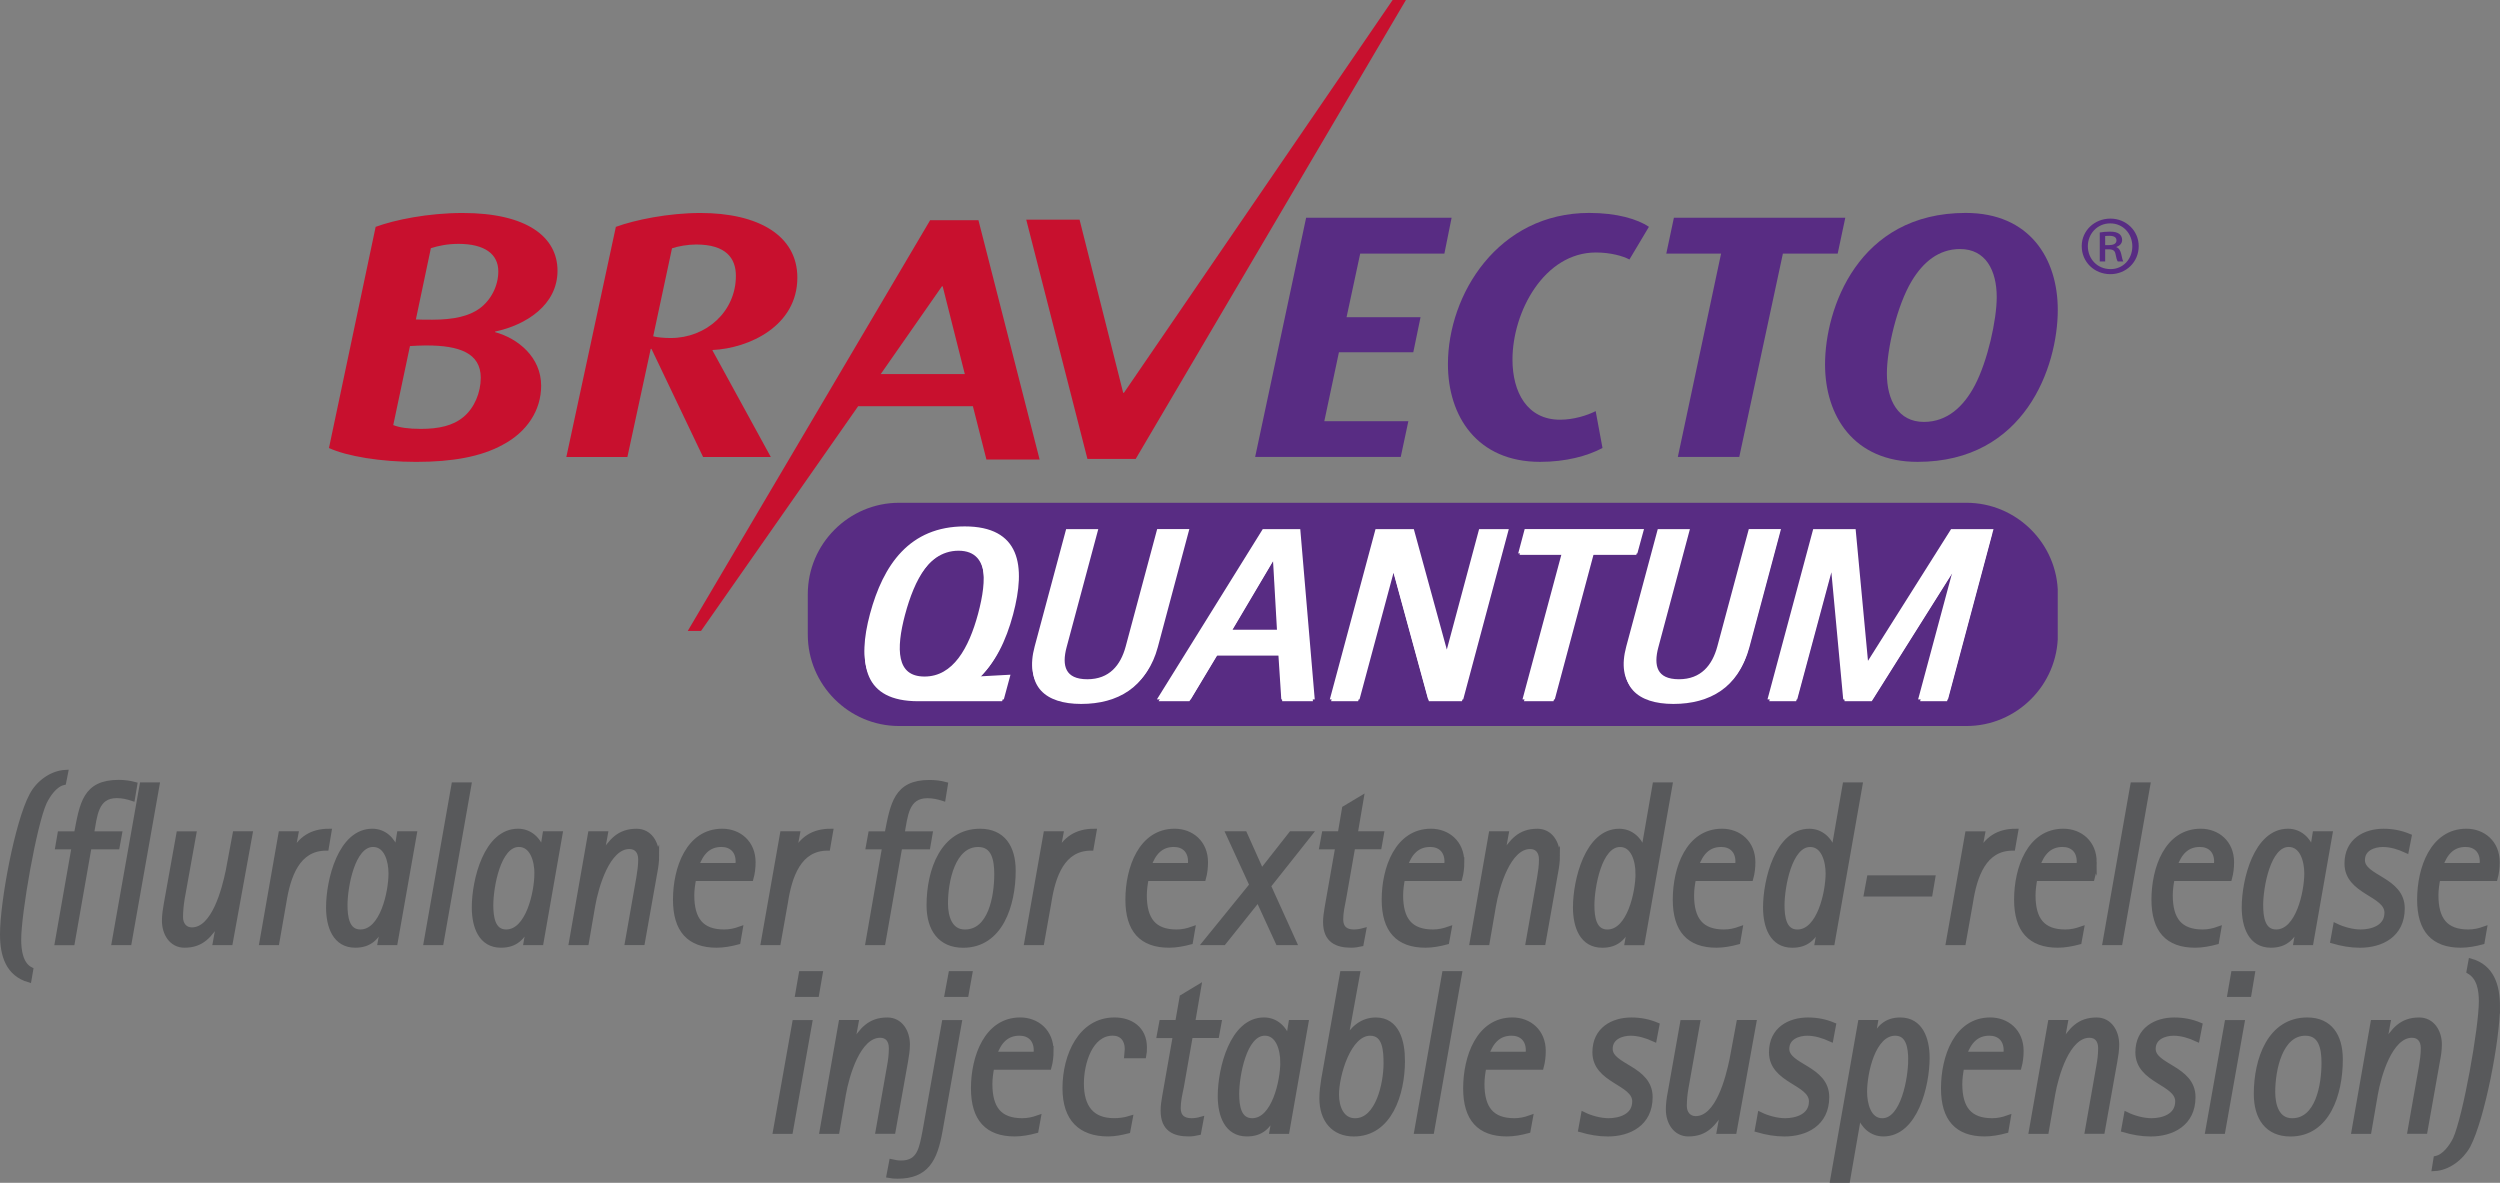 <?xml version="1.0" encoding="UTF-8" standalone="no"?> <svg xmlns:xlink="http://www.w3.org/1999/xlink" xmlns="http://www.w3.org/2000/svg" xmlns:svg="http://www.w3.org/2000/svg" width="79.478pt" height="37.603pt" viewBox="0 0 79.479 37.603" version="1.1" id="svg148"><rect x="0" y="0" width="79.479" height="37.603" fill="#808080" stroke="none"/><defs id="defs23"><g id="g21"><g id="glyph-0-0"><path d="M 2.609,-5.406 C 2.188,-5.391 1.75,-5.078 1.547,-4.672 c -0.469,0.844 -0.938,3.391 -0.938,4.406 0,0.688 0.188,1.25 0.844,1.453 L 1.5,0.859 C 1.188,0.703 1.125,0.25 1.125,-0.094 c 0,-0.844 0.484,-3.672 0.812,-4.375 0.125,-0.25 0.344,-0.562 0.609,-0.625 z m 0,0" id="path1"></path></g><g id="glyph-0-1"><path d="M 3.859,-5.016 H 3.391 L 2.516,0 h 0.469 z M 3.156,-5.031 C 3,-5.078 2.828,-5.094 2.656,-5.094 1.578,-5.094 1.5,-4.422 1.312,-3.453 H 0.797 L 0.719,-3.047 H 1.234 L 0.703,0 h 0.469 l 0.531,-3.047 H 2.594 l 0.078,-0.406 H 1.781 c 0.109,-0.578 0.125,-1.219 0.812,-1.219 0.172,0 0.328,0.031 0.484,0.078 z m 0,0" id="path2"></path></g><g id="glyph-0-2"><path d="m 3.359,-3.453 h -0.469 l -0.219,1.172 c -0.125,0.594 -0.438,1.875 -1.156,1.875 -0.219,0 -0.359,-0.156 -0.359,-0.406 0,-0.188 0.016,-0.391 0.047,-0.578 l 0.375,-2.062 h -0.469 l -0.391,2.219 c -0.047,0.188 -0.062,0.359 -0.062,0.531 0,0.422 0.234,0.781 0.625,0.781 0.562,0 0.797,-0.312 1.094,-0.781 L 2.391,-0.688 2.266,0 h 0.469 z m 0,0" id="path3"></path></g><g id="glyph-0-3"><path d="m 2.656,-3.531 c -0.531,0 -0.922,0.219 -1.172,0.75 v -0.016 l 0.125,-0.656 H 1.141 L 0.531,0 H 1 L 1.219,-1.281 C 1.359,-2.109 1.641,-3.016 2.562,-3.016 Z m 0,0" id="path4"></path></g><g id="glyph-0-4"><path d="M 3.266,-3.453 H 2.797 L 2.719,-2.922 H 2.703 c -0.125,-0.375 -0.406,-0.609 -0.766,-0.609 -1,0 -1.391,1.547 -1.391,2.406 0,0.609 0.219,1.203 0.844,1.203 0.469,0 0.688,-0.234 0.891,-0.656 L 2.297,-0.562 2.203,0 H 2.656 Z m -0.734,1.25 c 0,0.609 -0.266,1.875 -0.969,1.875 -0.438,0 -0.5,-0.484 -0.5,-0.859 0,-0.562 0.234,-1.938 0.906,-1.938 0.438,0 0.562,0.531 0.562,0.922 z m 0,0" id="path5"></path></g><g id="glyph-0-5"><path d="M 1.906,-5.016 H 1.438 L 0.562,0 h 0.469 z m 0,0" id="path6"></path></g><g id="glyph-0-6"><path d="M 3.234,-2.766 C 3.234,-3.172 3,-3.531 2.594,-3.531 c -0.562,0 -0.812,0.312 -1.109,0.781 v -0.016 l 0.125,-0.688 H 1.141 L 0.531,0 H 1 L 1.203,-1.172 C 1.312,-1.781 1.672,-3.062 2.359,-3.062 c 0.234,0 0.375,0.156 0.375,0.422 0,0.203 -0.031,0.375 -0.062,0.578 L 2.312,0 h 0.469 l 0.391,-2.234 c 0.031,-0.172 0.062,-0.359 0.062,-0.531 z m 0,0" id="path7"></path></g><g id="glyph-0-7"><path d="m 3.047,-2.562 c 0,-0.609 -0.438,-0.969 -0.969,-0.969 -1.062,0 -1.484,1.172 -1.484,2.172 0,0.953 0.438,1.438 1.312,1.438 0.203,0 0.453,-0.047 0.672,-0.094 l 0.062,-0.406 c -0.156,0.047 -0.328,0.094 -0.5,0.094 -0.719,0 -1.031,-0.391 -1.031,-1.172 0,-0.188 0.031,-0.375 0.062,-0.547 h 1.812 c 0.047,-0.156 0.062,-0.344 0.062,-0.516 z m -0.469,-0.016 c 0,0.031 0,0.094 0,0.125 H 1.25 C 1.391,-2.859 1.641,-3.125 2.047,-3.125 c 0.312,0 0.531,0.188 0.531,0.547 z m 0,0" id="path8"></path></g><g id="glyph-0-8"></g><g id="glyph-0-9"><path d="M 3.156,-5.031 C 3,-5.078 2.828,-5.094 2.656,-5.094 1.609,-5.094 1.5,-4.406 1.312,-3.453 H 0.797 L 0.719,-3.047 H 1.234 L 0.703,0 h 0.469 l 0.531,-3.047 H 2.594 l 0.078,-0.406 H 1.781 c 0.109,-0.578 0.125,-1.219 0.812,-1.219 0.172,0 0.328,0.031 0.484,0.078 z m 0,0" id="path9"></path></g><g id="glyph-0-10"><path d="m 3.234,-2.281 c 0,-0.75 -0.344,-1.25 -1.047,-1.25 -1.172,0 -1.625,1.234 -1.625,2.344 0,0.766 0.359,1.266 1.078,1.266 1.188,0 1.594,-1.266 1.594,-2.359 z M 2.719,-2.172 c 0,0.703 -0.188,1.844 -1.016,1.844 -0.484,0 -0.625,-0.484 -0.625,-0.922 0,-0.703 0.234,-1.875 1.047,-1.875 0.5,0 0.594,0.5 0.594,0.953 z m 0,0" id="path10"></path></g><g id="glyph-0-11"><path d="M 3.375,-3.453 H 2.797 L 1.844,-2.25 1.312,-3.453 H 0.797 l 0.75,1.625 L 0.062,0 H 0.641 L 1.734,-1.375 2.375,0 h 0.5 L 2.062,-1.797 Z m 0,0" id="path11"></path></g><g id="glyph-0-12"><path d="M 2.656,-3.453 H 1.812 l 0.188,-1.125 -0.516,0.312 -0.141,0.812 h -0.5 l -0.078,0.406 h 0.5 L 0.938,-1.094 c -0.031,0.141 -0.047,0.297 -0.047,0.438 0,0.578 0.344,0.734 0.797,0.734 0.109,0 0.219,-0.016 0.312,-0.031 L 2.078,-0.375 C 1.984,-0.344 1.875,-0.328 1.781,-0.328 c -0.266,0 -0.422,-0.125 -0.422,-0.406 0,-0.234 0.047,-0.469 0.094,-0.688 l 0.281,-1.625 h 0.844 z m 0,0" id="path12"></path></g><g id="glyph-0-13"><path d="M 3.547,-5.016 H 3.078 L 2.719,-2.922 H 2.703 c -0.125,-0.375 -0.406,-0.609 -0.766,-0.609 -1,0 -1.391,1.547 -1.391,2.406 0,0.609 0.219,1.203 0.844,1.203 0.469,0 0.688,-0.234 0.891,-0.656 L 2.297,-0.562 2.203,0 H 2.656 Z m -1.016,2.812 c 0,0.609 -0.266,1.875 -0.969,1.875 -0.438,0 -0.5,-0.484 -0.5,-0.859 0,-0.562 0.234,-1.938 0.906,-1.938 0.438,0 0.562,0.531 0.562,0.922 z m 0,0" id="path13"></path></g><g id="glyph-0-14"><path d="m 2.703,-2.062 h -2 l -0.094,0.516 H 2.625 Z m 0,0" id="path14"></path></g><g id="glyph-0-15"><path d="m 2.672,-3.375 c -0.266,-0.109 -0.531,-0.156 -0.812,-0.156 -0.578,0 -1.156,0.297 -1.156,1.016 0,0.922 1.266,0.953 1.266,1.562 0,0.484 -0.484,0.625 -0.828,0.625 -0.266,0 -0.562,-0.094 -0.797,-0.203 L 0.25,-0.047 c 0.297,0.078 0.562,0.125 0.859,0.125 0.672,0 1.344,-0.312 1.344,-1.172 0,-0.922 -1.266,-0.953 -1.266,-1.531 0,-0.375 0.375,-0.5 0.656,-0.5 0.25,0 0.516,0.078 0.734,0.188 z m 0,0" id="path15"></path></g><g id="glyph-0-16"><path d="M 1.969,-5.016 H 1.375 l -0.109,0.656 h 0.594 z m -0.328,1.562 H 1.172 L 0.562,0 h 0.469 z m 0,0" id="path16"></path></g><g id="glyph-0-17"><path d="M 2.016,-5.016 H 1.422 L 1.312,-4.359 H 1.906 Z M 1.688,-3.453 H 1.219 L 0.594,0 C 0.5,0.516 0.438,1.016 -0.156,1.016 -0.25,1.016 -0.359,1 -0.469,0.969 l -0.078,0.438 C -0.453,1.422 -0.375,1.422 -0.281,1.422 0.641,1.422 0.906,0.891 1.062,0 Z m 0,0" id="path17"></path></g><g id="glyph-0-18"><path d="m 3.109,-2.672 c 0,-0.594 -0.453,-0.859 -0.953,-0.859 -1.062,0 -1.562,1.125 -1.562,2.156 0,0.984 0.484,1.453 1.359,1.453 0.203,0 0.422,-0.047 0.625,-0.094 L 2.656,-0.406 c -0.172,0.047 -0.328,0.078 -0.516,0.078 -0.703,0 -1.047,-0.438 -1.047,-1.188 0,-0.656 0.281,-1.609 1.016,-1.609 0.281,0 0.453,0.203 0.453,0.516 0,0.062 -0.016,0.141 -0.016,0.203 h 0.531 c 0.016,-0.078 0.031,-0.172 0.031,-0.266 z m 0,0" id="path18"></path></g><g id="glyph-0-19"><path d="m 3.219,-2.25 c 0,-0.609 -0.172,-1.281 -0.844,-1.281 -0.438,0 -0.734,0.266 -0.953,0.656 l -0.016,-0.016 0.391,-2.125 h -0.469 l -0.594,3.359 c -0.031,0.203 -0.062,0.406 -0.062,0.609 0,0.688 0.375,1.125 1.016,1.125 1.125,0 1.531,-1.266 1.531,-2.328 z m -0.516,0.094 c 0,0.625 -0.25,1.828 -0.984,1.828 -0.422,0 -0.594,-0.438 -0.594,-0.844 0,-0.609 0.391,-1.953 1.078,-1.953 0.484,0 0.5,0.578 0.5,0.969 z m 0,0" id="path19"></path></g><g id="glyph-0-20"><path d="m 3.266,-2.344 c 0,-0.594 -0.203,-1.188 -0.844,-1.188 -0.453,0 -0.688,0.234 -0.875,0.641 L 1.531,-2.906 1.625,-3.453 H 1.156 L 0.281,1.562 H 0.75 L 1.109,-0.531 H 1.125 c 0.125,0.359 0.391,0.609 0.766,0.609 1,0 1.375,-1.531 1.375,-2.422 z M 2.75,-2.266 c 0,0.562 -0.219,1.938 -0.891,1.938 C 1.406,-0.328 1.281,-0.875 1.281,-1.25 c 0,-0.609 0.266,-1.875 0.984,-1.875 0.438,0 0.484,0.484 0.484,0.859 z m 0,0" id="path20"></path></g><g id="glyph-0-21"><path d="m 1.969,-3.969 c 0,-0.688 -0.188,-1.25 -0.844,-1.438 l -0.062,0.312 c 0.328,0.203 0.391,0.594 0.391,0.953 0,0.859 -0.5,3.672 -0.812,4.391 -0.125,0.25 -0.344,0.562 -0.625,0.609 L -0.031,1.188 C 0.391,1.156 0.812,0.844 1.031,0.453 c 0.453,-0.859 0.938,-3.375 0.938,-4.422 z m 0,0" id="path21"></path></g></g><clipPath id="clip-0"><path clip-rule="nonzero" d="m 29,23 h 40 v 8 H 29 Z m 0,0" id="path22"></path></clipPath><clipPath id="clip-1"><path clip-rule="nonzero" d="m 32.043,23.242 c -1.598,0 -2.902,1.309 -2.902,2.902 v 1.289 c 0,1.598 1.305,2.906 2.902,2.906 h 33.934 c 1.598,0 2.906,-1.309 2.906,-2.906 v -1.289 c 0,-1.594 -1.309,-2.902 -2.906,-2.902 z m 0,0" id="path23"></path></clipPath></defs><g id="g148" transform="translate(-3.46,-7.258)"><g fill="#58595b" fill-opacity="1" id="g23"><use xlink:href="#glyph-0-0" x="2.928" y="37.224" id="use23"></use></g><g fill="#58595b" fill-opacity="1" id="g24"><use xlink:href="#glyph-0-1" x="4.58" y="37.224" id="use24"></use></g><g fill="#58595b" fill-opacity="1" id="g25"><use xlink:href="#glyph-0-2" x="8.039" y="37.224" id="use25"></use></g><g fill="#58595b" fill-opacity="1" id="g26"><use xlink:href="#glyph-0-3" x="11.26" y="37.224" id="use26"></use></g><g fill="#58595b" fill-opacity="1" id="g27"><use xlink:href="#glyph-0-4" x="13.355" y="37.224" id="use27"></use></g><g fill="#58595b" fill-opacity="1" id="g28"><use xlink:href="#glyph-0-5" x="16.451" y="37.224" id="use28"></use></g><g fill="#58595b" fill-opacity="1" id="g29"><use xlink:href="#glyph-0-4" x="17.988" y="37.224" id="use29"></use></g><g fill="#58595b" fill-opacity="1" id="g30"><use xlink:href="#glyph-0-6" x="21.099" y="37.224" id="use30"></use></g><g fill="#58595b" fill-opacity="1" id="g31"><use xlink:href="#glyph-0-7" x="24.342" y="37.224" id="use31"></use></g><g fill="#58595b" fill-opacity="1" id="g34"><use xlink:href="#glyph-0-3" x="27.203" y="37.224" id="use32"></use><use xlink:href="#glyph-0-8" x="29.144" y="37.224" id="use33"></use><use xlink:href="#glyph-0-9" x="30.351" y="37.224" id="use34"></use></g><g fill="#58595b" fill-opacity="1" id="g35"><use xlink:href="#glyph-0-10" x="32.434" y="37.224" id="use35"></use></g><g fill="#58595b" fill-opacity="1" id="g38"><use xlink:href="#glyph-0-3" x="35.579" y="37.224" id="use36"></use><use xlink:href="#glyph-0-8" x="37.519" y="37.224" id="use37"></use><use xlink:href="#glyph-0-7" x="38.727" y="37.224" id="use38"></use></g><g fill="#58595b" fill-opacity="1" id="g39"><use xlink:href="#glyph-0-11" x="41.721" y="37.224" id="use39"></use></g><g fill="#58595b" fill-opacity="1" id="g40"><use xlink:href="#glyph-0-12" x="44.724" y="37.224" id="use40"></use></g><g fill="#58595b" fill-opacity="1" id="g41"><use xlink:href="#glyph-0-7" x="46.876" y="37.224" id="use41"></use></g><g fill="#58595b" fill-opacity="1" id="g42"><use xlink:href="#glyph-0-6" x="49.737" y="37.224" id="use42"></use></g><g fill="#58595b" fill-opacity="1" id="g43"><use xlink:href="#glyph-0-13" x="52.998" y="37.224" id="use43"></use></g><g fill="#58595b" fill-opacity="1" id="g44"><use xlink:href="#glyph-0-7" x="56.128" y="37.224" id="use44"></use></g><g fill="#58595b" fill-opacity="1" id="g45"><use xlink:href="#glyph-0-13" x="59.04" y="37.224" id="use45"></use></g><g fill="#58595b" fill-opacity="1" id="g46"><use xlink:href="#glyph-0-14" x="62.188" y="37.224" id="use46"></use></g><g fill="#58595b" fill-opacity="1" id="g47"><use xlink:href="#glyph-0-3" x="64.88" y="37.224" id="use47"></use></g><g fill="#58595b" fill-opacity="1" id="g48"><use xlink:href="#glyph-0-7" x="66.981" y="37.224" id="use48"></use></g><g fill="#58595b" fill-opacity="1" id="g49"><use xlink:href="#glyph-0-5" x="69.827" y="37.224" id="use49"></use></g><g fill="#58595b" fill-opacity="1" id="g50"><use xlink:href="#glyph-0-7" x="71.347" y="37.224" id="use50"></use></g><g fill="#58595b" fill-opacity="1" id="g51"><use xlink:href="#glyph-0-4" x="74.259" y="37.224" id="use51"></use></g><g fill="#58595b" fill-opacity="1" id="g52"><use xlink:href="#glyph-0-15" x="77.374" y="37.224" id="use52"></use></g><g fill="#58595b" fill-opacity="1" id="g54"><use xlink:href="#glyph-0-7" x="79.792" y="37.224" id="use53"></use><use xlink:href="#glyph-0-8" x="82.584" y="37.224" id="use54"></use></g><path fill="none" stroke-width="0.166" stroke-linecap="butt" stroke-linejoin="miter" stroke="#58595b" stroke-opacity="1" stroke-miterlimit="10" d="M 0.001,-0.001 C -0.428,-0.021 -0.858,-0.326 -1.069,-0.732 -1.53,-1.591 -1.999,-4.122 -1.999,-5.146 c 0,-0.691 0.191,-1.25 0.836,-1.445 l 0.055,0.32 c -0.324,0.164 -0.383,0.609 -0.383,0.957 0,0.848 0.492,3.664 0.816,4.371 0.125,0.254 0.344,0.566 0.613,0.625 z m 0,0" transform="matrix(1,0,0,-1,5.542,31.815)" id="path54"></path><path fill="none" stroke-width="0.166" stroke-linecap="butt" stroke-linejoin="miter" stroke="#58595b" stroke-opacity="1" stroke-miterlimit="10" d="M 0.001,-3.4375e-4 H -0.467 L -1.354,-5.008 H -0.885 Z M -0.706,0.015 c -0.164,0.043 -0.332,0.066 -0.508,0.066 -1.07,0 -1.156,-0.676 -1.34,-1.637 h -0.523 l -0.07,-0.406 h 0.52 l -0.535,-3.047 h 0.469 l 0.535,3.047 h 0.891 l 0.074,0.406 h -0.891 c 0.105,0.574 0.129,1.223 0.809,1.223 0.18,0 0.34,-0.039 0.496,-0.09 z m 0,0" transform="matrix(1,0,0,-1,8.448,32.215)" id="path55"></path><path fill="none" stroke-width="0.166" stroke-linecap="butt" stroke-linejoin="miter" stroke="#58595b" stroke-opacity="1" stroke-miterlimit="10" d="M 0.001,-0.001 H -0.467 L -0.686,-1.177 c -0.125,-0.594 -0.449,-1.879 -1.16,-1.879 -0.219,0 -0.363,0.168 -0.363,0.406 0,0.195 0.02,0.391 0.051,0.586 l 0.371,2.062 h -0.469 L -2.655,-2.228 c -0.031,-0.176 -0.059,-0.355 -0.059,-0.531 0,-0.414 0.23,-0.777 0.633,-0.777 0.562,0 0.801,0.32 1.098,0.785 l 0.012,-0.016 -0.125,-0.688 h 0.469 z m 0,0" transform="matrix(1,0,0,-1,11.405,33.768)" id="path56"></path><path fill="none" stroke-width="0.166" stroke-linecap="butt" stroke-linejoin="miter" stroke="#58595b" stroke-opacity="1" stroke-miterlimit="10" d="M -0.001,7e-4 C -0.537,7e-4 -0.931,-0.234 -1.169,-0.761 l -0.012,0.012 0.125,0.668 h -0.469 L -2.13,-3.534 h 0.469 l 0.223,1.277 c 0.133,0.836 0.43,1.727 1.348,1.727 z m 0,0" transform="matrix(1,0,0,-1,13.919,33.688)" id="path57"></path><path fill="none" stroke-width="0.166" stroke-linecap="butt" stroke-linejoin="miter" stroke="#58595b" stroke-opacity="1" stroke-miterlimit="10" d="M 5.0625e-4,-0.001 H -0.468 L -0.554,-0.536 H -0.566 C -0.695,-0.165 -0.968,0.081 -1.332,0.081 c -1.004,0 -1.387,-1.547 -1.387,-2.418 0,-0.609 0.211,-1.199 0.844,-1.199 0.461,0 0.688,0.242 0.883,0.656 l 0.016,-0.016 -0.102,-0.559 h 0.469 z M -0.734,-1.255 c 0,-0.602 -0.27,-1.867 -0.977,-1.867 -0.434,0 -0.492,0.48 -0.492,0.859 0,0.559 0.23,1.93 0.895,1.93 0.438,0 0.574,-0.531 0.574,-0.922 z m 0,0" transform="matrix(1,0,0,-1,16.628,33.768)" id="path58"></path><path fill="none" stroke-width="0.166" stroke-linecap="butt" stroke-linejoin="miter" stroke="#58595b" stroke-opacity="1" stroke-miterlimit="10" d="M -0.002,-3.4375e-4 H -0.471 L -1.353,-5.008 h 0.469 z m 0,0" transform="matrix(1,0,0,-1,18.365,32.215)" id="path59"></path><path fill="none" stroke-width="0.166" stroke-linecap="butt" stroke-linejoin="miter" stroke="#58595b" stroke-opacity="1" stroke-miterlimit="10" d="M 1.875e-5,-0.001 H -0.469 L -0.555,-0.536 h -0.012 c -0.125,0.371 -0.402,0.617 -0.766,0.617 -1.004,0 -1.387,-1.547 -1.387,-2.418 0,-0.609 0.211,-1.199 0.844,-1.199 0.465,0 0.688,0.242 0.887,0.656 L -0.977,-2.896 -1.074,-3.454 h 0.469 z M -0.73,-1.255 c 0,-0.602 -0.273,-1.867 -0.98,-1.867 -0.434,0 -0.492,0.48 -0.492,0.859 0,0.559 0.23,1.93 0.895,1.93 0.438,0 0.578,-0.531 0.578,-0.922 z m 0,0" transform="matrix(1,0,0,-1,21.262,33.768)" id="path60"></path><path fill="none" stroke-width="0.166" stroke-linecap="butt" stroke-linejoin="miter" stroke="#58595b" stroke-opacity="1" stroke-miterlimit="10" d="M -9.6875e-4,1.5625e-4 C -9.6875e-4,0.406 -0.224,0.777 -0.634,0.777 c -0.566,0 -0.812,-0.32 -1.109,-0.785 l -0.012,0.016 0.125,0.688 h -0.469 l -0.605,-3.453 h 0.469 l 0.203,1.176 c 0.105,0.602 0.469,1.879 1.168,1.879 0.23,0 0.363,-0.16 0.363,-0.414 0,-0.203 -0.027,-0.383 -0.059,-0.578 l -0.363,-2.062 h 0.469 l 0.395,2.227 c 0.035,0.176 0.059,0.355 0.059,0.531 z m 0,0" transform="matrix(1,0,0,-1,24.333,34.465)" id="path61"></path><path fill="none" stroke-width="0.166" stroke-linecap="butt" stroke-linejoin="miter" stroke="#58595b" stroke-opacity="1" stroke-miterlimit="10" d="M 5.375e-4,1.3125e-4 C 5.375e-4,0.617 -0.449,0.981 -0.976,0.981 c -1.07,0 -1.484,-1.176 -1.484,-2.172 0,-0.965 0.434,-1.445 1.305,-1.445 0.219,0 0.457,0.043 0.676,0.102 l 0.07,0.406 c -0.164,-0.059 -0.328,-0.094 -0.508,-0.094 -0.719,0 -1.031,0.391 -1.031,1.168 0,0.184 0.027,0.363 0.062,0.539 h 1.82 C -0.019,-0.348 5.375e-4,-0.176 5.375e-4,1.3125e-4 Z M -0.468,0.02 c 0,-0.035 -0.008,-0.094 -0.012,-0.129 h -1.32 c 0.145,0.414 0.383,0.676 0.797,0.676 0.309,0 0.535,-0.191 0.535,-0.547 z m 0,0" transform="matrix(1,0,0,-1,27.398,34.668)" id="path62"></path><path fill="none" stroke-width="0.166" stroke-linecap="butt" stroke-linejoin="miter" stroke="#58595b" stroke-opacity="1" stroke-miterlimit="10" d="M 4.8125e-4,7e-4 C -0.535,7e-4 -0.929,-0.234 -1.167,-0.761 l -0.012,0.012 0.125,0.668 h -0.469 L -2.132,-3.534 h 0.469 l 0.227,1.277 c 0.129,0.836 0.426,1.727 1.344,1.727 z m 0,0" transform="matrix(1,0,0,-1,29.863,33.688)" id="path63"></path><path fill="none" stroke-width="0.166" stroke-linecap="butt" stroke-linejoin="miter" stroke="#58595b" stroke-opacity="1" stroke-miterlimit="10" d="M -9.8125e-4,6.8125e-4 C -0.165,0.044 -0.329,0.063 -0.509,0.063 c -1.051,0 -1.156,-0.688 -1.34,-1.633 h -0.52 l -0.074,-0.406 h 0.52 l -0.531,-3.047 h 0.469 l 0.535,3.047 h 0.891 l 0.07,0.406 h -0.891 c 0.105,0.574 0.133,1.219 0.812,1.219 0.176,0 0.336,-0.035 0.496,-0.086 z m 0,0" transform="matrix(1,0,0,-1,33.513,32.2)" id="path64"></path><path fill="none" stroke-width="0.166" stroke-linecap="butt" stroke-linejoin="miter" stroke="#58595b" stroke-opacity="1" stroke-miterlimit="10" d="m 4.6875e-4,-8e-4 c 0,0.75 -0.336,1.25 -1.051,1.25 -1.172,0 -1.617,-1.234 -1.617,-2.348 0,-0.762 0.359,-1.27 1.082,-1.27 1.176,0 1.586,1.27 1.586,2.367 z M -0.515,-0.11 c 0,-0.711 -0.191,-1.844 -1.016,-1.844 -0.477,0 -0.621,0.473 -0.621,0.914 0,0.707 0.23,1.875 1.043,1.875 0.508,0 0.594,-0.492 0.594,-0.945 z m 0,0" transform="matrix(1,0,0,-1,35.667,34.937)" id="path65"></path><path fill="none" stroke-width="0.166" stroke-linecap="butt" stroke-linejoin="miter" stroke="#58595b" stroke-opacity="1" stroke-miterlimit="10" d="M 4.8125e-4,7e-4 C -0.535,7e-4 -0.929,-0.234 -1.167,-0.761 l -0.012,0.012 0.125,0.668 h -0.469 L -2.132,-3.534 h 0.469 l 0.227,1.277 c 0.129,0.836 0.426,1.727 1.344,1.727 z m 0,0" transform="matrix(1,0,0,-1,38.238,33.688)" id="path66"></path><path fill="none" stroke-width="0.166" stroke-linecap="butt" stroke-linejoin="miter" stroke="#58595b" stroke-opacity="1" stroke-miterlimit="10" d="M -4.5e-4,1.3125e-4 C -4.5e-4,0.617 -0.45,0.981 -0.977,0.981 c -1.07,0 -1.484,-1.176 -1.484,-2.172 0,-0.965 0.434,-1.445 1.305,-1.445 0.219,0 0.457,0.043 0.676,0.102 l 0.07,0.406 c -0.164,-0.059 -0.328,-0.094 -0.508,-0.094 -0.719,0 -1.027,0.391 -1.027,1.168 0,0.184 0.027,0.363 0.059,0.539 h 1.82 C -0.02,-0.348 -4.5e-4,-0.176 -4.5e-4,1.3125e-4 Z M -0.469,0.02 c 0,-0.035 -0.004,-0.094 -0.012,-0.129 h -1.32 c 0.145,0.414 0.383,0.676 0.797,0.676 0.312,0 0.535,-0.191 0.535,-0.547 z m 0,0" transform="matrix(1,0,0,-1,41.782,34.668)" id="path67"></path><path fill="none" stroke-width="0.166" stroke-linecap="butt" stroke-linejoin="miter" stroke="#58595b" stroke-opacity="1" stroke-miterlimit="10" d="M 0.001,-0.001 H -0.581 L -1.526,-1.204 -2.065,-0.001 H -2.573 L -1.827,-1.626 -3.311,-3.454 h 0.578 l 1.102,1.379 0.633,-1.379 h 0.504 l -0.816,1.801 z m 0,0" transform="matrix(1,0,0,-1,45.092,33.768)" id="path68"></path><path fill="none" stroke-width="0.166" stroke-linecap="butt" stroke-linejoin="miter" stroke="#58595b" stroke-opacity="1" stroke-miterlimit="10" d="M -0.001,-0.001 H -0.837 L -0.646,1.12 -1.169,0.807 -1.306,-0.001 H -1.813 L -1.888,-0.408 h 0.508 l -0.344,-1.953 c -0.023,-0.145 -0.047,-0.297 -0.047,-0.441 0,-0.582 0.359,-0.734 0.812,-0.734 0.105,0 0.211,0.016 0.312,0.039 l 0.078,0.418 c -0.098,-0.027 -0.203,-0.043 -0.305,-0.043 -0.258,0 -0.422,0.117 -0.422,0.406 0,0.227 0.055,0.457 0.098,0.684 l 0.285,1.625 h 0.84 z m 0,0" transform="matrix(1,0,0,-1,47.376,33.768)" id="path69"></path><path fill="none" stroke-width="0.166" stroke-linecap="butt" stroke-linejoin="miter" stroke="#58595b" stroke-opacity="1" stroke-miterlimit="10" d="M -0.002,1.3125e-4 C -0.002,0.617 -0.451,0.981 -0.978,0.981 c -1.066,0 -1.484,-1.176 -1.484,-2.172 0,-0.965 0.438,-1.445 1.309,-1.445 0.219,0 0.453,0.043 0.672,0.102 l 0.074,0.406 c -0.168,-0.059 -0.332,-0.094 -0.508,-0.094 -0.723,0 -1.031,0.391 -1.031,1.168 0,0.184 0.027,0.363 0.059,0.539 h 1.82 c 0.047,0.168 0.066,0.34 0.066,0.516 z M -0.466,0.02 c 0,-0.035 -0.008,-0.094 -0.016,-0.129 h -1.32 c 0.145,0.414 0.383,0.676 0.801,0.676 0.309,0 0.535,-0.191 0.535,-0.547 z m 0,0" transform="matrix(1,0,0,-1,49.931,34.668)" id="path70"></path><path fill="none" stroke-width="0.166" stroke-linecap="butt" stroke-linejoin="miter" stroke="#58595b" stroke-opacity="1" stroke-miterlimit="10" d="M -0.001,1.5625e-4 C -0.001,0.406 -0.224,0.777 -0.634,0.777 c -0.566,0 -0.812,-0.32 -1.109,-0.785 l -0.012,0.016 0.125,0.688 h -0.469 l -0.605,-3.453 h 0.469 l 0.203,1.176 c 0.105,0.602 0.469,1.879 1.168,1.879 0.23,0 0.363,-0.16 0.363,-0.414 0,-0.203 -0.027,-0.383 -0.059,-0.578 l -0.363,-2.062 h 0.469 l 0.395,2.227 c 0.035,0.176 0.059,0.355 0.059,0.531 z m 0,0" transform="matrix(1,0,0,-1,52.97,34.465)" id="path71"></path><path fill="none" stroke-width="0.166" stroke-linecap="butt" stroke-linejoin="miter" stroke="#58595b" stroke-opacity="1" stroke-miterlimit="10" d="m -0.001,-3.4375e-4 h -0.469 L -0.833,-2.09 h -0.012 c -0.125,0.371 -0.402,0.617 -0.766,0.617 -1.004,0 -1.387,-1.547 -1.387,-2.418 0,-0.609 0.211,-1.199 0.848,-1.199 0.461,0 0.684,0.238 0.883,0.652 l 0.012,-0.012 -0.098,-0.559 h 0.469 z M -1.009,-2.809 c 0,-0.602 -0.27,-1.867 -0.977,-1.867 -0.438,0 -0.496,0.48 -0.496,0.855 0,0.562 0.23,1.934 0.898,1.934 0.434,0 0.574,-0.531 0.574,-0.922 z m 0,0" transform="matrix(1,0,0,-1,56.548,32.215)" id="path72"></path><path fill="none" stroke-width="0.166" stroke-linecap="butt" stroke-linejoin="miter" stroke="#58595b" stroke-opacity="1" stroke-miterlimit="10" d="M 4.9375e-4,1.3125e-4 C 4.9375e-4,0.617 -0.449,0.981 -0.976,0.981 c -1.07,0 -1.484,-1.176 -1.484,-2.172 0,-0.965 0.434,-1.445 1.305,-1.445 0.219,0 0.457,0.043 0.676,0.102 l 0.07,0.406 c -0.164,-0.059 -0.328,-0.094 -0.508,-0.094 -0.719,0 -1.031,0.391 -1.031,1.168 0,0.184 0.027,0.363 0.062,0.539 h 1.82 C -0.019,-0.348 4.9375e-4,-0.176 4.9375e-4,1.3125e-4 Z M -0.468,0.02 c 0,-0.035 -0.008,-0.094 -0.012,-0.129 h -1.32 c 0.145,0.414 0.383,0.676 0.797,0.676 0.309,0 0.535,-0.191 0.535,-0.547 z m 0,0" transform="matrix(1,0,0,-1,59.183,34.668)" id="path73"></path><path fill="none" stroke-width="0.166" stroke-linecap="butt" stroke-linejoin="miter" stroke="#58595b" stroke-opacity="1" stroke-miterlimit="10" d="M -4.5625e-4,-3.4375e-4 H -0.469 L -0.832,-2.09 h -0.012 c -0.125,0.371 -0.402,0.617 -0.766,0.617 -1.004,0 -1.387,-1.547 -1.387,-2.418 0,-0.609 0.211,-1.199 0.844,-1.199 0.465,0 0.688,0.238 0.887,0.652 l 0.012,-0.012 -0.098,-0.559 h 0.469 z M -1.008,-2.809 c 0,-0.602 -0.273,-1.867 -0.98,-1.867 -0.434,0 -0.492,0.48 -0.492,0.855 0,0.562 0.23,1.934 0.898,1.934 0.434,0 0.574,-0.531 0.574,-0.922 z m 0,0" transform="matrix(1,0,0,-1,62.59,32.215)" id="path74"></path><path fill="none" stroke-width="0.166" stroke-linecap="butt" stroke-linejoin="miter" stroke="#58595b" stroke-opacity="1" stroke-miterlimit="10" d="M 0.002,0.001 H -2.006 L -2.1,-0.507 h 2.016 z m 0,0" transform="matrix(1,0,0,-1,64.9,35.169)" id="path75"></path><path fill="none" stroke-width="0.166" stroke-linecap="butt" stroke-linejoin="miter" stroke="#58595b" stroke-opacity="1" stroke-miterlimit="10" d="m -3.75e-5,7e-4 c -0.535,0 -0.93,-0.234 -1.168,-0.762 l -0.012,0.012 0.125,0.668 h -0.469 L -2.133,-3.534 h 0.469 l 0.227,1.277 c 0.129,0.836 0.426,1.727 1.344,1.727 z m 0,0" transform="matrix(1,0,0,-1,67.539,33.688)" id="path76"></path><path fill="none" stroke-width="0.166" stroke-linecap="butt" stroke-linejoin="miter" stroke="#58595b" stroke-opacity="1" stroke-miterlimit="10" d="M -9.4375e-4,1.3125e-4 C -9.4375e-4,0.617 -0.45,0.981 -0.978,0.981 c -1.07,0 -1.484,-1.176 -1.484,-2.172 0,-0.965 0.438,-1.445 1.309,-1.445 0.215,0 0.453,0.043 0.672,0.102 l 0.074,0.406 c -0.168,-0.059 -0.332,-0.094 -0.512,-0.094 -0.719,0 -1.027,0.391 -1.027,1.168 0,0.184 0.027,0.363 0.059,0.539 h 1.82 c 0.047,0.168 0.066,0.34 0.066,0.516 z M -0.47,0.02 c 0,-0.035 -0.004,-0.094 -0.012,-0.129 h -1.32 c 0.145,0.414 0.383,0.676 0.797,0.676 0.312,0 0.535,-0.191 0.535,-0.547 z m 0,0" transform="matrix(1,0,0,-1,70.036,34.668)" id="path77"></path><path fill="none" stroke-width="0.166" stroke-linecap="butt" stroke-linejoin="miter" stroke="#58595b" stroke-opacity="1" stroke-miterlimit="10" d="M -0.002,-3.4375e-4 H -0.471 L -1.353,-5.008 h 0.469 z m 0,0" transform="matrix(1,0,0,-1,71.74,32.215)" id="path78"></path><path fill="none" stroke-width="0.166" stroke-linecap="butt" stroke-linejoin="miter" stroke="#58595b" stroke-opacity="1" stroke-miterlimit="10" d="M 9.4375e-4,1.3125e-4 C 9.4375e-4,0.617 -0.448,0.981 -0.976,0.981 c -1.07,0 -1.484,-1.176 -1.484,-2.172 0,-0.965 0.434,-1.445 1.305,-1.445 0.219,0 0.457,0.043 0.676,0.102 l 0.07,0.406 c -0.164,-0.059 -0.328,-0.094 -0.508,-0.094 -0.719,0 -1.031,0.391 -1.031,1.168 0,0.184 0.027,0.363 0.059,0.539 h 1.824 C -0.019,-0.348 9.4375e-4,-0.176 9.4375e-4,1.3125e-4 Z M -0.468,0.02 c 0,-0.035 -0.008,-0.094 -0.012,-0.129 h -1.324 c 0.148,0.414 0.383,0.676 0.801,0.676 0.309,0 0.535,-0.191 0.535,-0.547 z m 0,0" transform="matrix(1,0,0,-1,74.401,34.668)" id="path79"></path><path fill="none" stroke-width="0.166" stroke-linecap="butt" stroke-linejoin="miter" stroke="#58595b" stroke-opacity="1" stroke-miterlimit="10" d="M -5e-5,-0.001 H -0.469 L -0.555,-0.536 h -0.012 c -0.125,0.371 -0.402,0.617 -0.766,0.617 -1.004,0 -1.387,-1.547 -1.387,-2.418 0,-0.609 0.211,-1.199 0.844,-1.199 0.465,0 0.688,0.242 0.887,0.656 l 0.012,-0.016 -0.098,-0.559 h 0.469 z M -0.731,-1.255 c 0,-0.602 -0.273,-1.867 -0.977,-1.867 -0.438,0 -0.496,0.48 -0.496,0.859 0,0.559 0.23,1.93 0.895,1.93 0.438,0 0.578,-0.531 0.578,-0.922 z m 0,0" transform="matrix(1,0,0,-1,77.531,33.768)" id="path80"></path><path fill="none" stroke-width="0.166" stroke-linecap="butt" stroke-linejoin="miter" stroke="#58595b" stroke-opacity="1" stroke-miterlimit="10" d="M 4.75e-4,1.4375e-4 C -0.265,0.11 -0.527,0.16 -0.812,0.16 c -0.582,0 -1.156,-0.297 -1.156,-1.023 0,-0.914 1.27,-0.953 1.27,-1.562 0,-0.484 -0.488,-0.617 -0.84,-0.617 -0.258,0 -0.559,0.082 -0.793,0.195 l -0.086,-0.477 c 0.285,-0.082 0.562,-0.133 0.859,-0.133 0.668,0 1.34,0.32 1.34,1.168 0,0.926 -1.266,0.961 -1.266,1.535 0,0.375 0.367,0.5 0.652,0.5 0.258,0 0.516,-0.082 0.746,-0.188 z m 0,0" transform="matrix(1,0,0,-1,80.046,33.848)" id="path81"></path><path fill="none" stroke-width="0.166" stroke-linecap="butt" stroke-linejoin="miter" stroke="#58595b" stroke-opacity="1" stroke-miterlimit="10" d="M 4.5625e-4,1.3125e-4 C 4.5625e-4,0.617 -0.449,0.981 -0.976,0.981 c -1.07,0 -1.484,-1.176 -1.484,-2.172 0,-0.965 0.434,-1.445 1.305,-1.445 0.219,0 0.457,0.043 0.676,0.102 l 0.07,0.406 c -0.164,-0.059 -0.328,-0.094 -0.508,-0.094 -0.719,0 -1.031,0.391 -1.031,1.168 0,0.184 0.027,0.363 0.062,0.539 H -0.066 C -0.019,-0.348 4.5625e-4,-0.176 4.5625e-4,1.3125e-4 Z M -0.468,0.02 c 0,-0.035 -0.008,-0.094 -0.012,-0.129 h -1.32 c 0.145,0.414 0.383,0.676 0.797,0.676 0.309,0 0.535,-0.191 0.535,-0.547 z m 0,0" transform="matrix(1,0,0,-1,82.847,34.668)" id="path82"></path><g fill="#58595b" fill-opacity="1" id="g82"><use xlink:href="#glyph-0-16" x="27.557" y="43.224" id="use82"></use></g><g fill="#58595b" fill-opacity="1" id="g83"><use xlink:href="#glyph-0-6" x="29.07" y="43.224" id="use83"></use></g><g fill="#58595b" fill-opacity="1" id="g84"><use xlink:href="#glyph-0-17" x="32.27" y="43.224" id="use84"></use></g><g fill="#58595b" fill-opacity="1" id="g85"><use xlink:href="#glyph-0-7" x="33.817" y="43.224" id="use85"></use></g><g fill="#58595b" fill-opacity="1" id="g86"><use xlink:href="#glyph-0-18" x="36.733" y="43.224" id="use86"></use></g><g fill="#58595b" fill-opacity="1" id="g87"><use xlink:href="#glyph-0-12" x="39.557" y="43.224" id="use87"></use></g><g fill="#58595b" fill-opacity="1" id="g88"><use xlink:href="#glyph-0-4" x="41.704" y="43.224" id="use88"></use></g><g fill="#58595b" fill-opacity="1" id="g89"><use xlink:href="#glyph-0-19" x="44.816" y="43.224" id="use89"></use></g><g fill="#58595b" fill-opacity="1" id="g91"><use xlink:href="#glyph-0-5" x="47.943" y="43.224" id="use90"></use><use xlink:href="#glyph-0-7" x="49.461" y="43.224" id="use91"></use></g><g fill="#58595b" fill-opacity="1" id="g93"><use xlink:href="#glyph-0-8" x="52.252" y="43.224" id="use92"></use><use xlink:href="#glyph-0-15" x="53.46" y="43.224" id="use93"></use></g><g fill="#58595b" fill-opacity="1" id="g96"><use xlink:href="#glyph-0-2" x="55.847" y="43.224" id="use94"></use><use xlink:href="#glyph-0-15" x="59.074" y="43.224" id="use95"></use><use xlink:href="#glyph-0-20" x="61.444" y="43.224" id="use96"></use></g><g fill="#58595b" fill-opacity="1" id="g98"><use xlink:href="#glyph-0-7" x="64.65" y="43.224" id="use97"></use><use xlink:href="#glyph-0-6" x="67.508" y="43.224" id="use98"></use></g><g fill="#58595b" fill-opacity="1" id="g100"><use xlink:href="#glyph-0-15" x="70.715" y="43.224" id="use99"></use><use xlink:href="#glyph-0-16" x="73.085" y="43.224" id="use100"></use></g><g fill="#58595b" fill-opacity="1" id="g101"><use xlink:href="#glyph-0-10" x="74.623" y="43.224" id="use101"></use></g><g fill="#58595b" fill-opacity="1" id="g102"><use xlink:href="#glyph-0-6" x="77.767" y="43.224" id="use102"></use></g><g fill="#58595b" fill-opacity="1" id="g103"><use xlink:href="#glyph-0-21" x="80.883" y="43.224" id="use103"></use></g><path fill="none" stroke-width="0.166" stroke-linecap="butt" stroke-linejoin="miter" stroke="#58595b" stroke-opacity="1" stroke-miterlimit="10" d="M 9.5e-4,-3.4375e-4 H -0.593 L -0.706,-0.653 h 0.594 z M -0.331,-1.555 h -0.469 l -0.613,-3.453 h 0.469 z m 0,0" transform="matrix(1,0,0,-1,29.53,38.215)" id="path103"></path><path fill="none" stroke-width="0.166" stroke-linecap="butt" stroke-linejoin="miter" stroke="#58595b" stroke-opacity="1" stroke-miterlimit="10" d="M 9.875e-4,1.5625e-4 C 9.875e-4,0.406 -0.226,0.777 -0.632,0.777 c -0.57,0 -0.812,-0.32 -1.109,-0.785 l -0.016,0.016 0.125,0.688 h -0.469 l -0.605,-3.453 h 0.469 l 0.203,1.176 c 0.105,0.602 0.469,1.879 1.172,1.879 0.23,0 0.359,-0.16 0.359,-0.414 0,-0.203 -0.023,-0.383 -0.059,-0.578 l -0.363,-2.062 h 0.469 l 0.398,2.227 c 0.031,0.176 0.059,0.355 0.059,0.531 z m 0,0" transform="matrix(1,0,0,-1,32.304,40.465)" id="path104"></path><path fill="none" stroke-width="0.166" stroke-linecap="butt" stroke-linejoin="miter" stroke="#58595b" stroke-opacity="1" stroke-miterlimit="10" d="M -3.75e-5,-3.4375e-4 H -0.594 L -0.715,-0.653 h 0.598 z M -0.336,-1.555 h -0.469 l -0.613,-3.453 c -0.105,-0.523 -0.16,-1.012 -0.762,-1.012 -0.098,0 -0.203,0.016 -0.301,0.039 L -2.563,-6.41 c 0.086,-0.016 0.172,-0.023 0.266,-0.023 0.918,0 1.188,0.531 1.348,1.426 z m 0,0" transform="matrix(1,0,0,-1,34.289,38.215)" id="path105"></path><path fill="none" stroke-width="0.166" stroke-linecap="butt" stroke-linejoin="miter" stroke="#58595b" stroke-opacity="1" stroke-miterlimit="10" d="M -0.002,1.3125e-4 C -0.002,0.617 -0.451,0.981 -0.978,0.981 c -1.066,0 -1.484,-1.176 -1.484,-2.172 0,-0.965 0.438,-1.445 1.309,-1.445 0.219,0 0.453,0.043 0.672,0.102 l 0.074,0.406 c -0.168,-0.059 -0.332,-0.094 -0.508,-0.094 -0.723,0 -1.031,0.391 -1.031,1.168 0,0.184 0.027,0.363 0.059,0.539 h 1.82 c 0.047,0.168 0.066,0.34 0.066,0.516 z M -0.466,0.02 c 0,-0.035 -0.008,-0.094 -0.016,-0.129 h -1.32 c 0.145,0.414 0.383,0.676 0.801,0.676 0.309,0 0.535,-0.191 0.535,-0.547 z m 0,0" transform="matrix(1,0,0,-1,36.873,40.668)" id="path106"></path><path fill="none" stroke-width="0.166" stroke-linecap="butt" stroke-linejoin="miter" stroke="#58595b" stroke-opacity="1" stroke-miterlimit="10" d="M -9.5625e-4,7.0625e-4 C -9.5625e-4,0.602 -0.45,0.872 -0.95,0.872 c -1.07,0 -1.57,-1.125 -1.57,-2.164 0,-0.98 0.496,-1.453 1.367,-1.453 0.211,0 0.422,0.043 0.625,0.094 l 0.074,0.395 c -0.164,-0.051 -0.332,-0.074 -0.508,-0.074 -0.715,0 -1.043,0.43 -1.043,1.184 0,0.652 0.277,1.605 1,1.605 0.285,0 0.465,-0.195 0.465,-0.508 0,-0.066 -0.016,-0.145 -0.02,-0.211 h 0.539 c 0.016,0.078 0.02,0.164 0.02,0.262 z m 0,0" transform="matrix(1,0,0,-1,39.841,40.559)" id="path107"></path><path fill="none" stroke-width="0.166" stroke-linecap="butt" stroke-linejoin="miter" stroke="#58595b" stroke-opacity="1" stroke-miterlimit="10" d="M 9.375e-4,-0.001 H -0.839 L -0.647,1.12 -1.167,0.807 -1.308,-0.001 H -1.815 L -1.89,-0.408 h 0.512 l -0.344,-1.953 c -0.027,-0.145 -0.047,-0.297 -0.047,-0.441 0,-0.582 0.355,-0.734 0.812,-0.734 0.105,0 0.211,0.016 0.309,0.039 l 0.078,0.418 C -0.667,-3.107 -0.772,-3.122 -0.87,-3.122 c -0.258,0 -0.426,0.117 -0.426,0.406 0,0.227 0.055,0.457 0.102,0.684 l 0.285,1.625 h 0.836 z m 0,0" transform="matrix(1,0,0,-1,42.21,39.768)" id="path108"></path><path fill="none" stroke-width="0.166" stroke-linecap="butt" stroke-linejoin="miter" stroke="#58595b" stroke-opacity="1" stroke-miterlimit="10" d="M -5.375e-4,-0.001 H -0.469 L -0.555,-0.536 h -0.012 c -0.125,0.371 -0.402,0.617 -0.766,0.617 -1.004,0 -1.387,-1.547 -1.387,-2.418 0,-0.609 0.211,-1.199 0.844,-1.199 0.465,0 0.688,0.242 0.887,0.656 L -0.977,-2.896 -1.075,-3.454 h 0.469 z M -0.731,-1.255 c 0,-0.602 -0.273,-1.867 -0.977,-1.867 -0.438,0 -0.496,0.48 -0.496,0.859 0,0.559 0.23,1.93 0.898,1.93 0.434,0 0.574,-0.531 0.574,-0.922 z m 0,0" transform="matrix(1,0,0,-1,44.977,39.768)" id="path109"></path><path fill="none" stroke-width="0.166" stroke-linecap="butt" stroke-linejoin="miter" stroke="#58595b" stroke-opacity="1" stroke-miterlimit="10" d="M -5.3125e-4,1.3125e-4 C -5.3125e-4,0.61 -0.172,1.293 -0.844,1.293 c -0.438,0 -0.746,-0.277 -0.957,-0.66 l -0.016,0.012 0.387,2.121 h -0.473 l -0.594,-3.355 c -0.031,-0.195 -0.059,-0.398 -0.059,-0.602 0,-0.695 0.379,-1.133 1.012,-1.133 1.133,0 1.543,1.27 1.543,2.324 z M -0.516,-0.086 c 0,-0.633 -0.25,-1.824 -0.988,-1.824 -0.43,0 -0.594,0.43 -0.594,0.836 0,0.617 0.383,1.953 1.074,1.953 0.488,0 0.508,-0.574 0.508,-0.965 z m 0,0" transform="matrix(1,0,0,-1,48.044,40.981)" id="path110"></path><path fill="none" stroke-width="0.166" stroke-linecap="butt" stroke-linejoin="miter" stroke="#58595b" stroke-opacity="1" stroke-miterlimit="10" d="M -0.001,-3.4375e-4 H -0.47 L -1.353,-5.008 h 0.469 z m 0,0" transform="matrix(1,0,0,-1,49.857,38.215)" id="path111"></path><path fill="none" stroke-width="0.166" stroke-linecap="butt" stroke-linejoin="miter" stroke="#58595b" stroke-opacity="1" stroke-miterlimit="10" d="M 0.001,1.3125e-4 C 0.001,0.617 -0.448,0.981 -0.975,0.981 c -1.07,0 -1.484,-1.176 -1.484,-2.172 0,-0.965 0.434,-1.445 1.305,-1.445 0.219,0 0.453,0.043 0.672,0.102 l 0.074,0.406 c -0.164,-0.059 -0.332,-0.094 -0.508,-0.094 -0.719,0 -1.031,0.391 -1.031,1.168 0,0.184 0.027,0.363 0.059,0.539 h 1.824 C -0.018,-0.348 0.001,-0.176 0.001,1.3125e-4 Z M -0.467,0.02 c 0,-0.035 -0.008,-0.094 -0.016,-0.129 h -1.32 c 0.148,0.414 0.383,0.676 0.801,0.676 0.309,0 0.535,-0.191 0.535,-0.547 z m 0,0" transform="matrix(1,0,0,-1,52.518,40.668)" id="path112"></path><path fill="none" stroke-width="0.166" stroke-linecap="butt" stroke-linejoin="miter" stroke="#58595b" stroke-opacity="1" stroke-miterlimit="10" d="M -0.001,1.4375e-4 C -0.263,0.11 -0.529,0.16 -0.81,0.16 c -0.582,0 -1.156,-0.297 -1.156,-1.023 0,-0.914 1.266,-0.953 1.266,-1.562 0,-0.484 -0.488,-0.617 -0.836,-0.617 -0.258,0 -0.562,0.082 -0.793,0.195 L -2.416,-3.324 c 0.285,-0.082 0.562,-0.133 0.859,-0.133 0.664,0 1.34,0.32 1.34,1.168 0,0.926 -1.27,0.961 -1.27,1.535 0,0.375 0.371,0.5 0.652,0.5 0.258,0 0.516,-0.082 0.75,-0.188 z m 0,0" transform="matrix(1,0,0,-1,56.134,39.848)" id="path113"></path><path fill="none" stroke-width="0.166" stroke-linecap="butt" stroke-linejoin="miter" stroke="#58595b" stroke-opacity="1" stroke-miterlimit="10" d="M -4.5625e-4,-0.001 H -0.469 L -0.688,-1.177 c -0.125,-0.594 -0.445,-1.879 -1.16,-1.879 -0.219,0 -0.363,0.168 -0.363,0.406 0,0.195 0.02,0.391 0.055,0.586 l 0.367,2.062 h -0.469 L -2.653,-2.228 c -0.035,-0.176 -0.059,-0.355 -0.059,-0.531 0,-0.414 0.23,-0.777 0.633,-0.777 0.562,0 0.797,0.32 1.094,0.785 l 0.016,-0.016 -0.125,-0.688 h 0.469 z m 0,0" transform="matrix(1,0,0,-1,59.215,39.768)" id="path114"></path><path fill="none" stroke-width="0.166" stroke-linecap="butt" stroke-linejoin="miter" stroke="#58595b" stroke-opacity="1" stroke-miterlimit="10" d="M -0.002,1.4375e-4 C -0.264,0.11 -0.529,0.16 -0.81,0.16 c -0.582,0 -1.156,-0.297 -1.156,-1.023 0,-0.914 1.27,-0.953 1.27,-1.562 0,-0.484 -0.492,-0.617 -0.84,-0.617 -0.258,0 -0.562,0.082 -0.793,0.195 l -0.086,-0.477 c 0.285,-0.082 0.562,-0.133 0.859,-0.133 0.664,0 1.34,0.32 1.34,1.168 0,0.926 -1.27,0.961 -1.27,1.535 0,0.375 0.371,0.5 0.652,0.5 0.262,0 0.516,-0.082 0.75,-0.188 z m 0,0" transform="matrix(1,0,0,-1,61.748,39.848)" id="path115"></path><path fill="none" stroke-width="0.166" stroke-linecap="butt" stroke-linejoin="miter" stroke="#58595b" stroke-opacity="1" stroke-miterlimit="10" d="M 9.5625e-4,-8.1875e-4 C 9.5625e-4,0.597 -0.21,1.198 -0.847,1.198 c -0.453,0 -0.684,-0.242 -0.883,-0.656 l -0.012,0.016 0.098,0.559 h -0.469 l -0.883,-5.008 h 0.469 l 0.363,2.09 h 0.012 c 0.125,-0.371 0.402,-0.617 0.766,-0.617 1.008,0 1.387,1.531 1.387,2.418 z M -0.515,-0.071 c 0,-0.566 -0.23,-1.934 -0.906,-1.934 -0.441,0 -0.566,0.539 -0.566,0.922 0,0.605 0.266,1.867 0.977,1.867 0.438,0 0.496,-0.48 0.496,-0.855 z m 0,0" transform="matrix(1,0,0,-1,64.722,40.886)" id="path116"></path><path fill="none" stroke-width="0.166" stroke-linecap="butt" stroke-linejoin="miter" stroke="#58595b" stroke-opacity="1" stroke-miterlimit="10" d="M 9.375e-4,1.3125e-4 C 9.375e-4,0.617 -0.448,0.981 -0.976,0.981 -2.046,0.981 -2.46,-0.195 -2.46,-1.191 c 0,-0.965 0.434,-1.445 1.305,-1.445 0.219,0 0.457,0.043 0.676,0.102 l 0.07,0.406 c -0.164,-0.059 -0.328,-0.094 -0.508,-0.094 -0.719,0 -1.031,0.391 -1.031,1.168 0,0.184 0.027,0.363 0.059,0.539 h 1.824 C -0.019,-0.348 9.375e-4,-0.176 9.375e-4,1.3125e-4 Z M -0.468,0.02 c 0,-0.035 -0.008,-0.094 -0.012,-0.129 H -1.804 c 0.148,0.414 0.383,0.676 0.801,0.676 0.309,0 0.535,-0.191 0.535,-0.547 z m 0,0" transform="matrix(1,0,0,-1,67.71,40.668)" id="path117"></path><path fill="none" stroke-width="0.166" stroke-linecap="butt" stroke-linejoin="miter" stroke="#58595b" stroke-opacity="1" stroke-miterlimit="10" d="M 0.001,1.5625e-4 C 0.001,0.406 -0.226,0.777 -0.632,0.777 c -0.57,0 -0.812,-0.32 -1.109,-0.785 l -0.016,0.016 0.125,0.688 h -0.469 l -0.605,-3.453 h 0.469 l 0.203,1.176 c 0.105,0.602 0.469,1.879 1.172,1.879 0.23,0 0.359,-0.16 0.359,-0.414 0,-0.203 -0.023,-0.383 -0.059,-0.578 l -0.363,-2.062 h 0.469 l 0.398,2.227 C -0.026,-0.355 0.001,-0.176 0.001,1.5625e-4 Z m 0,0" transform="matrix(1,0,0,-1,70.749,40.465)" id="path118"></path><path fill="none" stroke-width="0.166" stroke-linecap="butt" stroke-linejoin="miter" stroke="#58595b" stroke-opacity="1" stroke-miterlimit="10" d="M -9.6875e-4,1.4375e-4 C -0.263,0.11 -0.528,0.16 -0.813,0.16 c -0.578,0 -1.152,-0.297 -1.152,-1.023 0,-0.914 1.266,-0.953 1.266,-1.562 0,-0.484 -0.488,-0.617 -0.836,-0.617 -0.258,0 -0.562,0.082 -0.793,0.195 l -0.086,-0.477 c 0.281,-0.082 0.562,-0.133 0.855,-0.133 0.668,0 1.34,0.32 1.34,1.168 0,0.926 -1.266,0.961 -1.266,1.535 0,0.375 0.371,0.5 0.652,0.5 0.258,0 0.516,-0.082 0.746,-0.188 z m 0,0" transform="matrix(1,0,0,-1,73.395,39.848)" id="path119"></path><path fill="none" stroke-width="0.166" stroke-linecap="butt" stroke-linejoin="miter" stroke="#58595b" stroke-opacity="1" stroke-miterlimit="10" d="M -0.001,-3.4375e-4 H -0.595 L -0.708,-0.653 h 0.598 z M -0.329,-1.555 h -0.469 l -0.613,-3.453 h 0.469 z m 0,0" transform="matrix(1,0,0,-1,75.064,38.215)" id="path120"></path><path fill="none" stroke-width="0.166" stroke-linecap="butt" stroke-linejoin="miter" stroke="#58595b" stroke-opacity="1" stroke-miterlimit="10" d="m -0.002,-8e-4 c 0,0.75 -0.336,1.25 -1.047,1.25 -1.176,0 -1.617,-1.234 -1.617,-2.348 0,-0.762 0.355,-1.27 1.082,-1.27 1.176,0 1.582,1.27 1.582,2.367 z m -0.512,-0.109 c 0,-0.711 -0.191,-1.844 -1.016,-1.844 -0.477,0 -0.621,0.473 -0.621,0.914 0,0.707 0.23,1.875 1.043,1.875 0.508,0 0.594,-0.492 0.594,-0.945 z m 0,0" transform="matrix(1,0,0,-1,77.861,40.937)" id="path121"></path><path fill="none" stroke-width="0.166" stroke-linecap="butt" stroke-linejoin="miter" stroke="#58595b" stroke-opacity="1" stroke-miterlimit="10" d="M 0.002,1.5625e-4 C 0.002,0.406 -0.225,0.777 -0.635,0.777 c -0.566,0 -0.809,-0.32 -1.105,-0.785 l -0.016,0.016 0.125,0.688 h -0.469 l -0.605,-3.453 h 0.469 l 0.203,1.176 c 0.105,0.602 0.469,1.879 1.168,1.879 0.23,0 0.363,-0.16 0.363,-0.414 0,-0.203 -0.027,-0.383 -0.059,-0.578 l -0.363,-2.062 h 0.469 l 0.395,2.227 c 0.035,0.176 0.062,0.355 0.062,0.531 z m 0,0" transform="matrix(1,0,0,-1,81.006,40.465)" id="path122"></path><path fill="none" stroke-width="0.166" stroke-linecap="butt" stroke-linejoin="miter" stroke="#58595b" stroke-opacity="1" stroke-miterlimit="10" d="M 9.6875e-4,-0.002 C 9.6875e-4,0.682 -0.19,1.256 -0.839,1.443 L -0.897,1.123 c 0.332,-0.195 0.391,-0.594 0.391,-0.957 0,-0.848 -0.504,-3.664 -0.824,-4.379 C -1.452,-4.459 -1.675,-4.771 -1.948,-4.83 L -1.999,-5.146 c 0.422,0.02 0.844,0.332 1.062,0.727 0.453,0.855 0.937,3.383 0.937,4.418 z m 0,0" transform="matrix(1,0,0,-1,82.855,39.26)" id="path123"></path><path fill-rule="nonzero" fill="#c8102e" fill-opacity="1" d="m 47.734,7.258 -8.543,12.488 h -0.023 L 37.781,14.242 h -1.695 l 1.945,7.605 h 1.535 L 48.156,7.258 Z m 0,0" id="path124"></path><path fill-rule="nonzero" fill="#c8102e" fill-opacity="1" d="m 19.199,17.797 v 0.02 c 0.73,0.199 1.465,0.797 1.465,1.703 0,0.785 -0.453,1.473 -1.223,1.879 -0.688,0.379 -1.605,0.543 -2.75,0.543 -1.121,0 -2.195,-0.176 -2.773,-0.441 l 1.484,-7.031 c 0.602,-0.223 1.668,-0.441 2.766,-0.441 2.043,0 3.016,0.762 3.016,1.836 0,1.082 -0.988,1.723 -1.984,1.934 m -2.176,0.441 c -0.176,0 -0.398,0.012 -0.531,0.02 l -0.531,2.512 c 0.188,0.078 0.488,0.121 0.875,0.121 0.566,0 1.02,-0.098 1.352,-0.375 0.355,-0.289 0.555,-0.785 0.555,-1.25 0,-0.785 -0.684,-1.027 -1.719,-1.027 m 1.012,-3.23 c -0.344,0 -0.633,0.059 -0.879,0.137 l -0.477,2.266 c 0.121,0.008 0.344,0.008 0.523,0.008 0.699,0 1.176,-0.121 1.496,-0.352 0.367,-0.266 0.602,-0.719 0.602,-1.184 0,-0.551 -0.434,-0.875 -1.266,-0.875" id="path125"></path><path fill-rule="nonzero" fill="#c8102e" fill-opacity="1" d="m 26.113,18.383 v 0.02 l 1.852,3.383 H 25.812 l -1.641,-3.438 h -0.023 l -0.742,3.438 h -1.941 l 1.574,-7.316 c 0.609,-0.223 1.676,-0.441 2.688,-0.441 1.828,0 3.082,0.707 3.082,2.055 0,1.535 -1.531,2.246 -2.695,2.301 M 25.594,15.031 c -0.27,0 -0.578,0.055 -0.77,0.121 l -0.598,2.797 c 0.121,0.035 0.355,0.055 0.555,0.055 1.133,0 2.074,-0.84 2.074,-1.977 0,-0.555 -0.309,-0.996 -1.262,-0.996" id="path126"></path><path fill-rule="nonzero" fill="#c8102e" fill-opacity="1" d="m 33.031,14.258 -7.707,13.059 h 0.422 l 4.996,-7.145 h 3.648 l 0.43,1.695 h 1.691 l -1.945,-7.609 z m 0.375,2.102 h 0.023 l 0.703,2.789 H 31.461 Z m 0,0" id="path127"></path><path fill-rule="nonzero" fill="#582c83" fill-opacity="1" d="m 49.379,15.32 h -2.676 l -0.434,2.023 h 2.352 l -0.23,1.113 H 46.027 L 45.562,20.648 h 2.672 l -0.242,1.137 h -4.629 l 1.621,-7.605 h 4.625 z m 0,0" id="path128"></path><path fill-rule="nonzero" fill="#582c83" fill-opacity="1" d="m 55.262,15.508 c -0.199,-0.109 -0.598,-0.223 -1.066,-0.223 -1.641,0 -2.652,1.879 -2.652,3.406 0,1.039 0.469,1.91 1.512,1.91 0.441,0 0.875,-0.141 1.133,-0.273 L 54.406,21.5 c -0.477,0.254 -1.164,0.441 -1.984,0.441 -2.008,0 -2.93,-1.457 -2.93,-3.105 0,-2.223 1.598,-4.809 4.492,-4.809 0.891,0 1.535,0.199 1.898,0.441 z m 0,0" id="path129"></path><path fill-rule="nonzero" fill="#582c83" fill-opacity="1" d="m 61.883,15.32 h -1.742 l -1.387,6.465 h -1.953 l 1.375,-6.465 h -1.742 l 0.242,-1.141 H 62.125 Z m 0,0" id="path130"></path><path fill-rule="nonzero" fill="#582c83" fill-opacity="1" d="m 64.422,21.941 c -2.031,0 -2.941,-1.461 -2.941,-3.098 0,-1.766 1.043,-4.816 4.473,-4.816 2.027,0 2.926,1.445 2.926,3.082 0,1.805 -1.043,4.832 -4.457,4.832 m 1.352,-6.766 c -0.688,0 -1.176,0.422 -1.531,1.004 -0.477,0.785 -0.797,2.18 -0.797,2.953 0,0.852 0.363,1.539 1.176,1.539 0.742,0 1.266,-0.488 1.621,-1.164 0.406,-0.773 0.695,-2.078 0.695,-2.805 0,-0.852 -0.355,-1.527 -1.164,-1.527" id="path131"></path><g clip-path="url(#clip-0)" id="g133"><g clip-path="url(#clip-1)" id="g132"><path fill-rule="nonzero" fill="#582c83" fill-opacity="1" d="m 29.141,23.242 h 39.738 v 7.098 H 29.141 Z m 0,0" id="path132"></path></g></g><path fill-rule="nonzero" fill="#ffffff" fill-opacity="1" d="m 35.34,29.449 0.188,-0.695 -1.016,0.055 c 0.547,-0.477 0.891,-1.195 1.113,-2.023 0.414,-1.551 0.223,-2.75 -1.496,-2.75 -1.727,0 -2.551,1.199 -2.969,2.75 -0.402,1.508 -0.207,2.664 1.52,2.664 z m -3.148,-2.664 c 0.305,-1.133 0.816,-2.109 1.766,-2.109 0.945,0 0.941,0.977 0.637,2.109 -0.293,1.09 -0.801,2.023 -1.742,2.023 -0.953,0 -0.949,-0.934 -0.66,-2.023" id="path133"></path><path fill="none" stroke-width="0.086" stroke-linecap="butt" stroke-linejoin="miter" stroke="#ffffff" stroke-opacity="1" stroke-miterlimit="10" d="M -0.002,0.001 0.186,0.697 -0.83,0.642 c 0.547,0.477 0.891,1.195 1.113,2.023 0.414,1.551 0.223,2.75 -1.496,2.75 -1.727,0 -2.551,-1.199 -2.969,-2.75 C -4.584,1.158 -4.388,0.001 -2.662,0.001 Z M -3.15,2.665 c 0.305,1.133 0.816,2.109 1.766,2.109 0.945,0 0.941,-0.977 0.637,-2.109 C -1.041,1.575 -1.549,0.642 -2.49,0.642 c -0.953,0 -0.949,0.934 -0.66,2.023 z m 0,0" transform="matrix(1,0,0,-1,35.342,29.451)" id="path134"></path><path fill-rule="nonzero" fill="#ffffff" fill-opacity="1" stroke-width="0.086" stroke-linecap="butt" stroke-linejoin="miter" stroke="#ffffff" stroke-opacity="1" stroke-miterlimit="10" d="M -0.001,-3.9375e-4 H -0.935 L -1.927,-3.7 C -2.091,-4.309 -2.462,-4.774 -3.189,-4.774 c -0.738,0 -0.863,0.465 -0.699,1.074 l 0.992,3.699 H -3.829 L -4.821,-3.7 c -0.316,-1.176 0.324,-1.715 1.461,-1.715 1.18,0 2.055,0.539 2.371,1.715 z m 0,0" transform="matrix(1,0,0,-1,41.216,24.121)" id="path135"></path><path fill-rule="nonzero" fill="#ffffff" fill-opacity="1" stroke-width="0.086" stroke-linecap="butt" stroke-linejoin="miter" stroke="#ffffff" stroke-opacity="1" stroke-miterlimit="10" d="M 9.0625e-4,0.001 H 0.974 L 1.841,1.443 H 3.825 L 3.919,0.001 H 4.895 L 4.442,5.329 H 3.313 Z M 3.638,4.474 H 3.653 L 3.786,2.13 H 2.251 Z m 0,0" transform="matrix(1,0,0,-1,40.316,29.451)" id="path136"></path><path fill-rule="nonzero" fill="#ffffff" fill-opacity="1" stroke-width="0.086" stroke-linecap="butt" stroke-linejoin="miter" stroke="#ffffff" stroke-opacity="1" stroke-miterlimit="10" d="M -1.3125e-4,0.001 H 0.855 L 1.961,4.118 h 0.016 l 1.125,-4.117 H 4.152 L 5.578,5.329 H 4.723 L 3.672,1.408 H 3.656 L 2.582,5.329 H 1.43 Z m 0,0" transform="matrix(1,0,0,-1,45.793,29.451)" id="path137"></path><path fill-rule="nonzero" fill="#ffffff" fill-opacity="1" stroke-width="0.086" stroke-linecap="butt" stroke-linejoin="miter" stroke="#ffffff" stroke-opacity="1" stroke-miterlimit="10" d="M -7.3125e-4,0.001 H 0.937 L 2.179,4.642 h 1.383 l 0.188,0.688 H 0.046 L -0.137,4.642 h 1.383 z m 0,0" transform="matrix(1,0,0,-1,51.919,29.451)" id="path138"></path><path fill-rule="nonzero" fill="#ffffff" fill-opacity="1" stroke-width="0.086" stroke-linecap="butt" stroke-linejoin="miter" stroke="#ffffff" stroke-opacity="1" stroke-miterlimit="10" d="M -0.001,-3.9375e-4 H -0.935 L -1.927,-3.7 c -0.164,-0.609 -0.535,-1.074 -1.262,-1.074 -0.738,0 -0.859,0.465 -0.695,1.074 l 0.988,3.699 H -3.829 L -4.822,-3.7 c -0.316,-1.176 0.324,-1.715 1.461,-1.715 1.18,0 2.055,0.539 2.371,1.715 z m 0,0" transform="matrix(1,0,0,-1,60.025,24.121)" id="path139"></path><path fill-rule="nonzero" fill="#ffffff" fill-opacity="1" stroke-width="0.086" stroke-linecap="butt" stroke-linejoin="miter" stroke="#ffffff" stroke-opacity="1" stroke-miterlimit="10" d="M -8.6875e-4,0.001 H 0.855 L 1.984,4.2 H 1.999 L 2.39,0.001 H 3.257 L 5.901,4.2 H 5.917 L 4.788,0.001 H 5.648 L 7.073,5.329 H 5.804 L 3.12,1.075 H 3.105 L 2.706,5.329 H 1.429 Z m 0,0" transform="matrix(1,0,0,-1,59.708,29.451)" id="path140"></path><path fill-rule="nonzero" fill="#ffffff" fill-opacity="1" d="m 33.934,24.766 c -1.098,0 -1.555,1.324 -1.766,2.113 -0.211,0.781 -0.434,2.027 0.66,2.027 1.078,0 1.531,-1.246 1.742,-2.027 0.211,-0.781 0.453,-2.113 -0.637,-2.113 m -1.281,4.785 c -1.738,0 -1.918,-1.176 -1.52,-2.672 0.398,-1.484 1.203,-2.754 2.973,-2.754 1.766,0 1.895,1.27 1.496,2.754 -0.18,0.676 -0.492,1.488 -1.109,2.027 l 1.016,-0.055 -0.188,0.699 z m 0,0" id="path141"></path><path fill-rule="nonzero" fill="#ffffff" fill-opacity="1" d="m 40.207,27.918 c -0.316,1.184 -1.203,1.719 -2.375,1.719 -1.145,0 -1.773,-0.559 -1.461,-1.719 l 0.992,-3.707 h 0.938 l -0.992,3.707 c -0.172,0.641 -0.023,1.074 0.695,1.074 0.715,0 1.094,-0.434 1.266,-1.074 l 0.992,-3.707 h 0.941 z m 0,0" id="path142"></path><path fill-rule="nonzero" fill="#ffffff" fill-opacity="1" d="M 43.953,25.07 H 43.938 l -1.387,2.344 h 1.539 z m 0.27,4.48 -0.094,-1.449 h -1.988 l -0.867,1.449 h -0.98 l 3.324,-5.34 h 1.129 l 0.453,5.34 z m 0,0" id="path143"></path><path fill-rule="nonzero" fill="#ffffff" fill-opacity="1" d="m 48.887,29.551 -1.129,-4.125 h -0.016 l -1.105,4.125 h -0.859 l 1.43,-5.34 h 1.156 l 1.078,3.93 h 0.016 l 1.051,-3.93 h 0.859 L 49.938,29.551 Z m 0,0" id="path144"></path><path fill-rule="nonzero" fill="#ffffff" fill-opacity="1" d="m 54.094,24.898 -1.246,4.652 h -0.938 l 1.246,-4.652 h -1.387 l 0.184,-0.688 h 3.711 l -0.184,0.688 z m 0,0" id="path145"></path><path fill-rule="nonzero" fill="#ffffff" fill-opacity="1" d="m 59.035,27.918 c -0.316,1.184 -1.207,1.719 -2.375,1.719 -1.148,0 -1.773,-0.559 -1.465,-1.719 L 56.188,24.211 h 0.938 l -0.992,3.707 c -0.172,0.641 -0.023,1.074 0.699,1.074 0.711,0 1.094,-0.434 1.266,-1.074 l 0.992,-3.707 h 0.938 z m 0,0" id="path146"></path><path fill-rule="nonzero" fill="#ffffff" fill-opacity="1" d="m 64.504,29.551 1.129,-4.211 h -0.02 l -2.648,4.211 h -0.863 l -0.395,-4.211 h -0.016 L 60.562,29.551 h -0.855 l 1.43,-5.34 h 1.281 l 0.395,4.266 h 0.016 l 2.688,-4.266 h 1.273 l -1.43,5.34 z m 0,0" id="path147"></path><path fill-rule="nonzero" fill="#582c83" fill-opacity="1" d="m 70.387,15.051 h 0.117 c 0.129,0 0.242,-0.039 0.242,-0.148 0,-0.09 -0.059,-0.148 -0.227,-0.148 -0.066,0 -0.105,0.004 -0.133,0.008 z m 0,0.52 h -0.172 v -0.922 c 0.094,-0.016 0.195,-0.027 0.324,-0.027 0.156,0 0.23,0.027 0.293,0.07 0.055,0.039 0.094,0.109 0.094,0.195 0,0.113 -0.082,0.188 -0.18,0.219 v 0.012 c 0.082,0.031 0.125,0.105 0.152,0.219 0.027,0.145 0.047,0.199 0.066,0.234 h -0.176 c -0.027,-0.035 -0.051,-0.117 -0.074,-0.242 C 70.695,15.227 70.633,15.184 70.5,15.184 h -0.113 z m 0.156,-1.211 c -0.402,0 -0.707,0.328 -0.707,0.723 0,0.41 0.305,0.73 0.719,0.73 0.402,0.004 0.695,-0.32 0.695,-0.723 0,-0.402 -0.293,-0.73 -0.699,-0.73 z m 0.012,-0.152 c 0.5,0 0.898,0.387 0.898,0.875 0,0.504 -0.398,0.891 -0.902,0.891 -0.508,0 -0.91,-0.387 -0.91,-0.891 0,-0.488 0.402,-0.875 0.91,-0.875 z m 0,0" id="path148"></path></g></svg> 